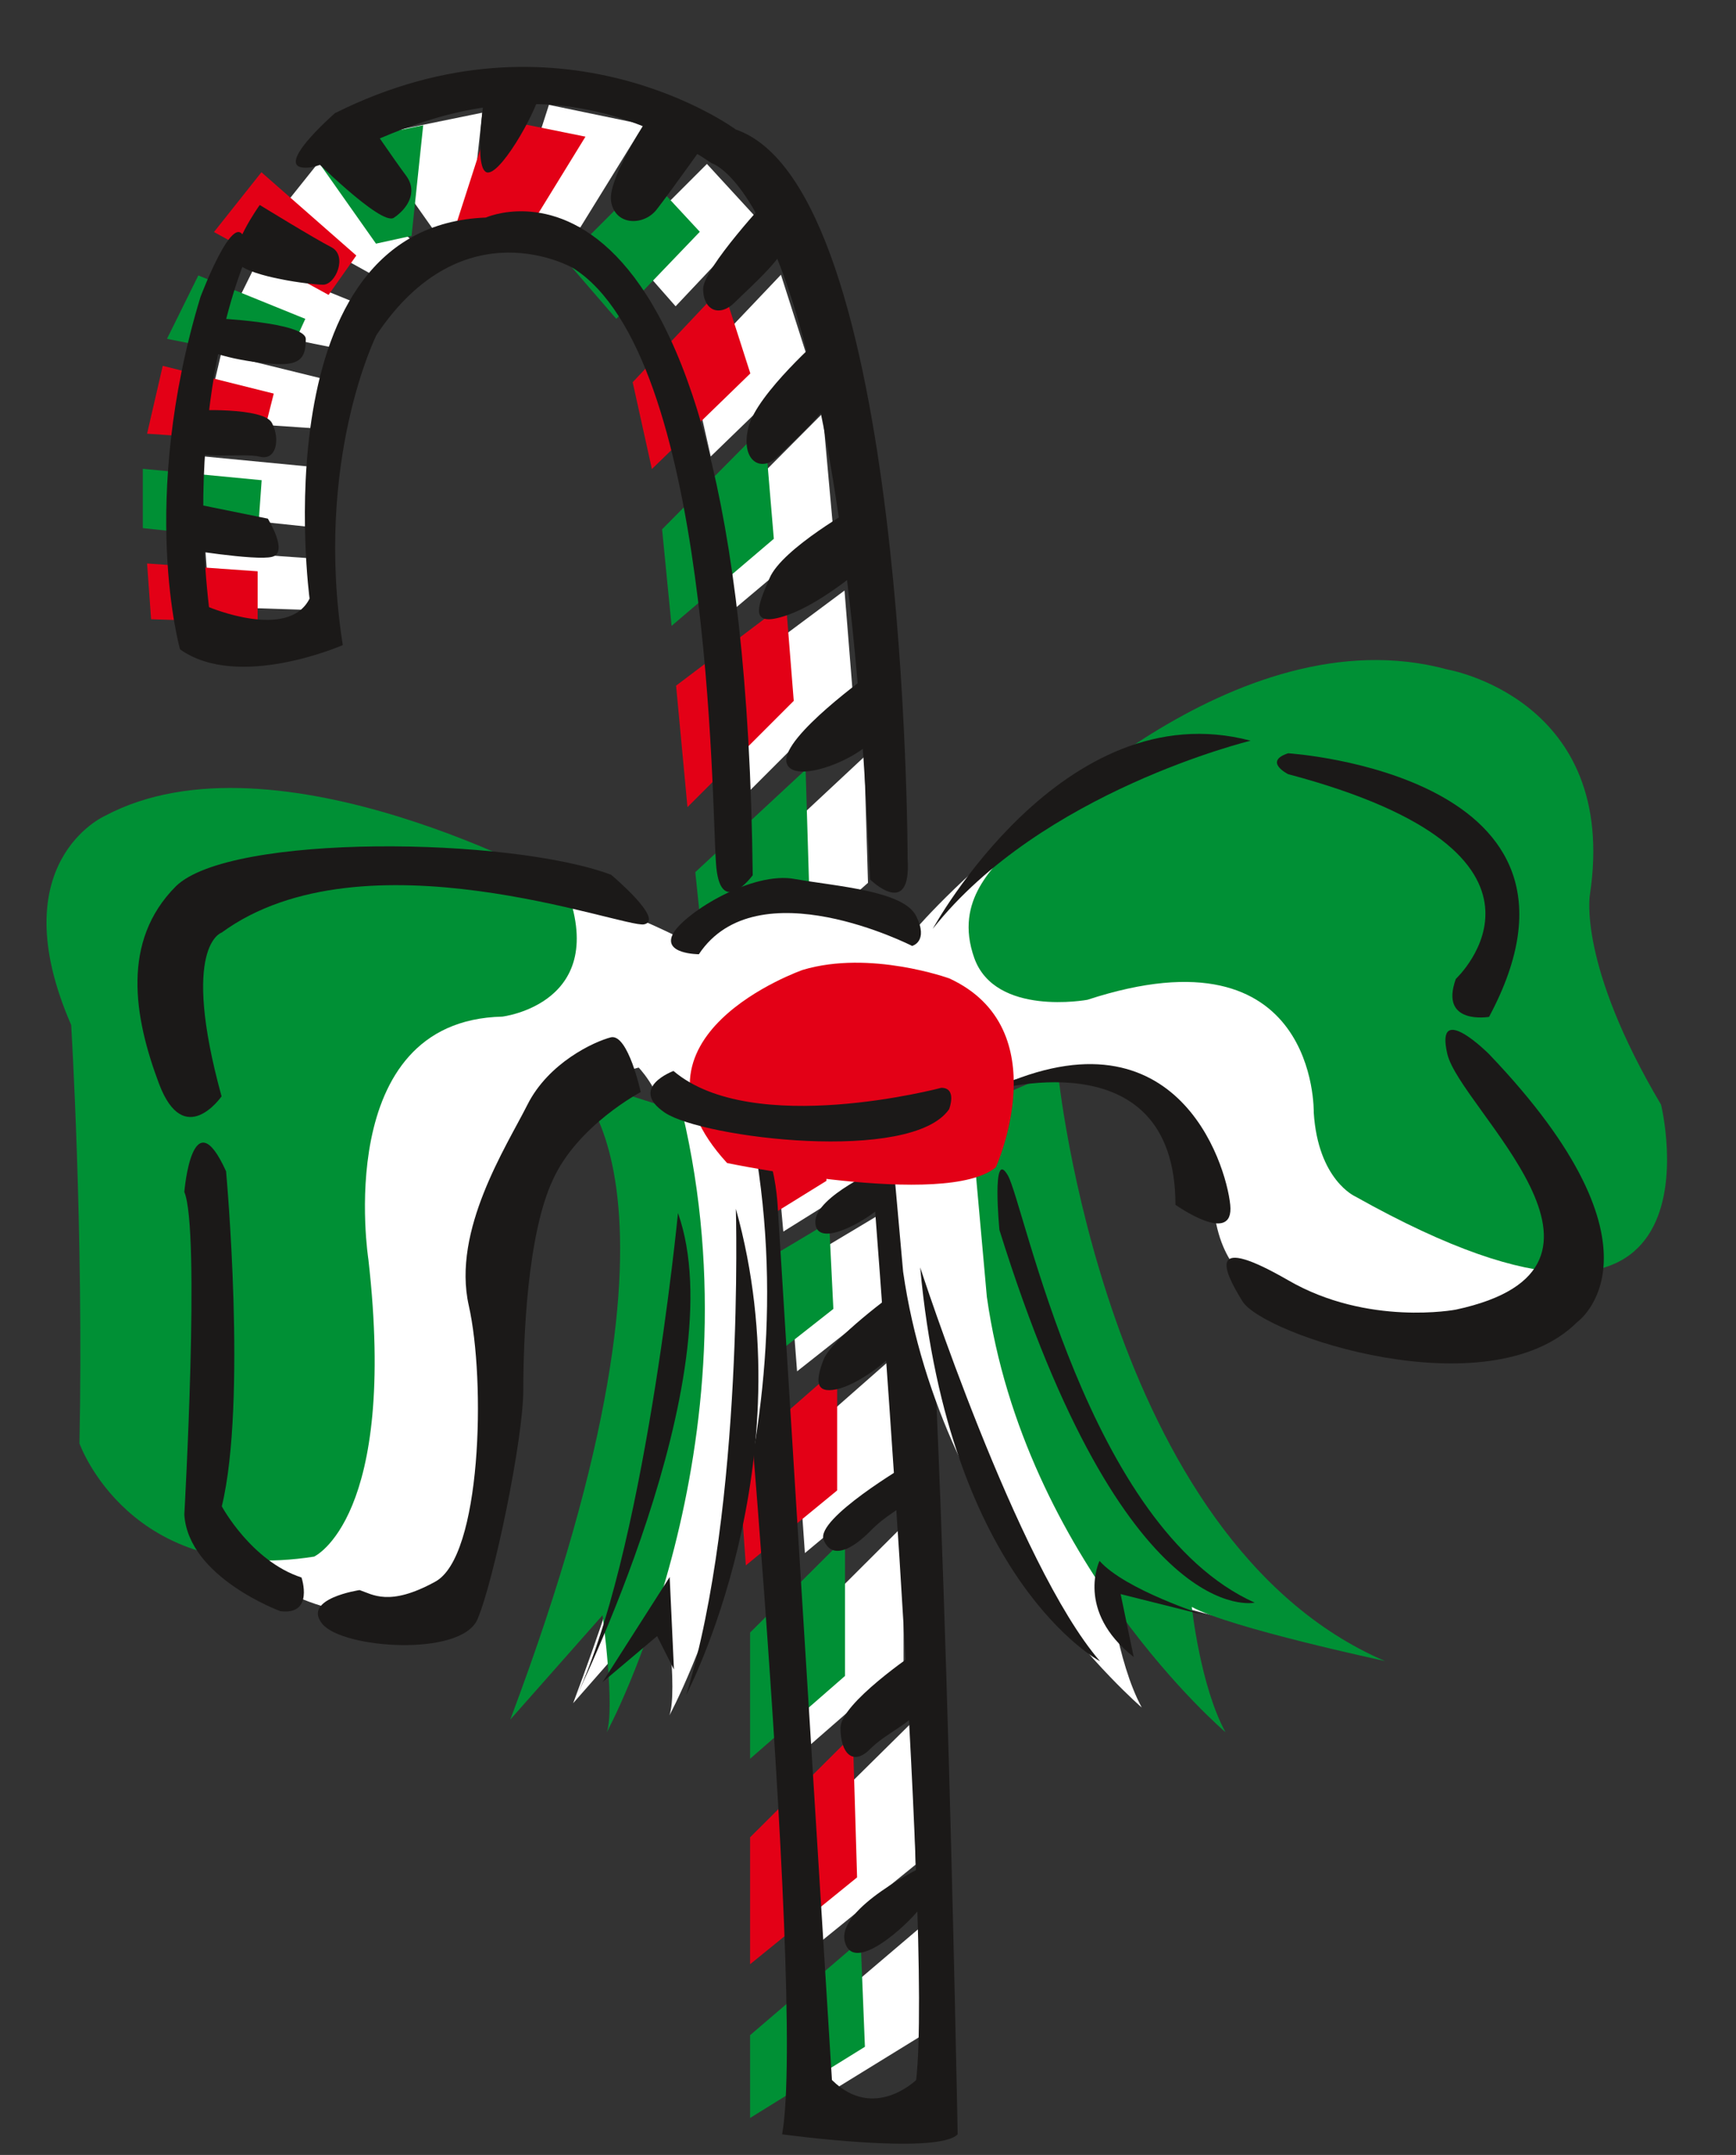 <svg xmlns="http://www.w3.org/2000/svg" version="1.2" width="73.18mm" height="90.83mm" viewBox="0 0 7318 9083" preserveAspectRatio="xMidYMid" fill-rule="evenodd" stroke-width="28.222" stroke-linejoin="round" xml:space="preserve"><rect x="0" y="0" width="7318" height="9083" fill="#333333" stroke="none"/><defs class="ClipPathGroup"><clipPath id="a" clipPathUnits="userSpaceOnUse"><path d="M0 0h7318v9083H0z"/></clipPath></defs><g class="SlideGroup"><g class="Slide" clip-path="url(#a)"><g class="Page"><g class="com.sun.star.drawing.PolyPolygonShape"><path class="BoundingBox" fill="none" d="M3409 8125h486v749h-486z"/><path fill="#FFF" d="M3409 8524v349l484-298-15-450-469 399Z"/></g><g class="com.sun.star.drawing.PolyPolygonShape"><path class="BoundingBox" fill="none" d="M3409 7259h452v967h-452z"/><path fill="#FFF" d="m3409 8225 451-366-15-600-436 431v535Z"/></g><g class="com.sun.star.drawing.PolyPolygonShape"><path class="BoundingBox" fill="none" d="M3409 6429h401v932h-401z"/><path fill="#FFF" d="m3409 7360 400-349v-582l-400 399v532Z"/></g><g class="com.sun.star.drawing.PolyPolygonShape"><path class="BoundingBox" fill="none" d="M3360 5711h417v836h-417z"/><path fill="#FFF" d="m3393 6546 382-318v-516l-415 365 33 469Z"/></g><g class="com.sun.star.drawing.PolyPolygonShape"><path class="BoundingBox" fill="none" d="M3327 5098h434v683h-434z"/><path fill="#FFF" d="m3360 5780-33-433 416-249 17 366-400 316Z"/></g><g class="com.sun.star.drawing.PolyPolygonShape"><path class="BoundingBox" fill="none" d="M3269 4509h462v683h-462z"/><path fill="#FFF" d="m3269 4824 33 367 428-267-15-415-446 315Z"/></g><g class="com.sun.star.drawing.PolyPolygonShape"><path class="BoundingBox" fill="none" d="M3178 3190h483v916h-483z"/><path fill="#FFF" d="m3226 4105 433-384-16-531-465 434 48 481Z"/></g><g class="com.sun.star.drawing.PolyPolygonShape"><path class="BoundingBox" fill="none" d="M3094 2489h500v863h-500z"/><path fill="#FFF" d="m3142 3351-48-515 466-347 33 411-451 451Z"/></g><g class="com.sun.star.drawing.PolyPolygonShape"><path class="BoundingBox" fill="none" d="M3034 1742h478v843h-478z"/><path fill="#FFF" d="m3035 2177 40 407 436-367-43-475-433 435Z"/></g><g class="com.sun.star.drawing.PolyPolygonShape"><path class="BoundingBox" fill="none" d="M2913 1158h497v767h-497z"/><path fill="#FFF" d="m2996 1924 413-400-117-366-379 399 83 367Z"/></g><g class="com.sun.star.drawing.PolyPolygonShape"><path class="BoundingBox" fill="none" d="M2629 691h566v601h-566z"/><path fill="#FFF" d="m2848 1291-219-249 351-351 214 233-346 367Z"/></g><g class="com.sun.star.drawing.PolyPolygonShape"><path class="BoundingBox" fill="none" d="M2164 442h551v518h-551z"/><path fill="#FFF" d="m2446 959-282-51 150-466 400 83-268 434Z"/></g><g class="com.sun.star.drawing.PolyPolygonShape"><path class="BoundingBox" fill="none" d="M1549 475h485v500h-485z"/><path fill="#FFF" d="m1982 941 51-466-484 99 282 400 151-33Z"/></g><g class="com.sun.star.drawing.PolyPolygonShape"><path class="BoundingBox" fill="none" d="M1151 676h599v518h-599z"/><path fill="#FFF" d="m1749 1024-116 169-482-268 199-249 399 348Z"/></g><g class="com.sun.star.drawing.PolyPolygonShape"><path class="BoundingBox" fill="none" d="M950 1107h584v368H950z"/><path fill="#FFF" d="m1533 1290-84 184-499-100 132-267 451 183Z"/></g><g class="com.sun.star.drawing.PolyPolygonShape"><path class="BoundingBox" fill="none" d="M866 1491h535v317H866z"/><path fill="#FFF" d="m1400 1606-51 201-483-33 66-283 468 115Z"/></g><g class="com.sun.star.drawing.PolyPolygonShape"><path class="BoundingBox" fill="none" d="M850 1923h501v302H850z"/><path fill="#FFF" d="m1350 1971-15 253-484-51v-250l499 48Z"/></g><g class="com.sun.star.drawing.PolyPolygonShape"><path class="BoundingBox" fill="none" d="M866 2322h469v251H866z"/><path fill="#FFF" d="M1334 2355v217l-451-15-17-235 468 33Z"/></g><g class="com.sun.star.drawing.PolyPolygonShape"><path class="BoundingBox" fill="none" d="M3162 8179h485v749h-485z"/><path fill="#009035" d="M3162 8578v349l484-300-18-448-466 399Z"/></g><g class="com.sun.star.drawing.PolyPolygonShape"><path class="BoundingBox" fill="none" d="M3162 7313h453v967h-453z"/><path fill="#E30016" d="m3162 8279 451-366-18-600-433 431v535Z"/></g><g class="com.sun.star.drawing.PolyPolygonShape"><path class="BoundingBox" fill="none" d="M3162 6482h401v932h-401z"/><path fill="#009035" d="m3162 7413 400-349v-582l-400 399v532Z"/></g><g class="com.sun.star.drawing.PolyPolygonShape"><path class="BoundingBox" fill="none" d="M3111 5766h419v833h-419z"/><path fill="#E30016" d="m3144 6598 385-316v-516l-418 366 33 466Z"/></g><g class="com.sun.star.drawing.PolyPolygonShape"><path class="BoundingBox" fill="none" d="M3077 5151h437v683h-437z"/><path fill="#009035" d="m3111 5833-33-433 417-249 18 366-402 316Z"/></g><g class="com.sun.star.drawing.PolyPolygonShape"><path class="BoundingBox" fill="none" d="M3023 4562h462v683h-462z"/><path fill="#E30016" d="m3023 4877 30 367 431-267-15-415-446 315Z"/></g><g class="com.sun.star.drawing.PolyPolygonShape"><path class="BoundingBox" fill="none" d="M2931 3244h482v914h-482z"/><path fill="#009035" d="m2981 4157 431-382-16-531-465 432 50 481Z"/></g><g class="com.sun.star.drawing.PolyPolygonShape"><path class="BoundingBox" fill="none" d="M2850 2540h497v863h-497z"/><path fill="#E30016" d="m2898 3402-48-512 463-350 33 414-448 448Z"/></g><g class="com.sun.star.drawing.PolyPolygonShape"><path class="BoundingBox" fill="none" d="M2791 1796h472v843h-472z"/><path fill="#009035" d="m2791 2231 40 407 431-367-40-475-431 435Z"/></g><g class="com.sun.star.drawing.PolyPolygonShape"><path class="BoundingBox" fill="none" d="M2667 1209h497v769h-497z"/><path fill="#E30016" d="m2748 1977 415-403-117-365-379 402 81 366Z"/></g><g class="com.sun.star.drawing.PolyPolygonShape"><path class="BoundingBox" fill="none" d="M2382 744h569v601h-569z"/><path fill="#009035" d="m2598 1344-215-249 351-351 216 233-352 367Z"/></g><g class="com.sun.star.drawing.PolyPolygonShape"><path class="BoundingBox" fill="none" d="M1918 495h551v518h-551z"/><path fill="#E30016" d="m2200 1012-282-51 150-466 400 81-268 436Z"/></g><g class="com.sun.star.drawing.PolyPolygonShape"><path class="BoundingBox" fill="none" d="M1303 528h482v500h-482z"/><path fill="#009035" d="m1735 994 49-466-481 99 282 400 150-33Z"/></g><g class="com.sun.star.drawing.PolyPolygonShape"><path class="BoundingBox" fill="none" d="M902 726h601v518H902z"/><path fill="#E30016" d="m1502 1077-117 166-483-265 200-252 400 351Z"/></g><g class="com.sun.star.drawing.PolyPolygonShape"><path class="BoundingBox" fill="none" d="M704 1160h584v369H704z"/><path fill="#009035" d="m1287 1344-84 184-499-100 132-267 451 183Z"/></g><g class="com.sun.star.drawing.PolyPolygonShape"><path class="BoundingBox" fill="none" d="M620 1542h535v320H620z"/><path fill="#E30016" d="m1154 1659-51 202-483-33 66-286 468 117Z"/></g><g class="com.sun.star.drawing.PolyPolygonShape"><path class="BoundingBox" fill="none" d="M602 1976h502v302H602z"/><path fill="#009035" d="m1103 2024-18 253-483-51v-250l501 48Z"/></g><g class="com.sun.star.drawing.PolyPolygonShape"><path class="BoundingBox" fill="none" d="M620 2375h467v251H620z"/><path fill="#E30016" d="M1086 2408v217l-449-15-17-235 466 33Z"/></g><g class="com.sun.star.drawing.ClosedBezierShape"><path class="BoundingBox" fill="none" d="M701 891h2474v2871H701z"/><path fill="#1B1918" d="M845 1252s178-474 196-175c0 0-264 582-160 1482 0 0 335 142 424-36 0 0-211-1570 743-1606 0 0 1089-492 1125 2772 0 0-140 191-155-53-18-247-18-2137-602-2506 0 0-462-268-829 282 0 0-264 529-142 1307 0 0-440 193-686 18 0 0-177-619 86-1485Z"/></g><g class="com.sun.star.drawing.ClosedBezierShape"><path class="BoundingBox" fill="none" d="M1247 281h2582v3483H1247z"/><path fill="#1B1918" d="M1412 477s-284 247-107 229c175-18 864-581 1695-18 0 0 544 142 668 3019 0 0 175 172 158-89 0 0 0-2823-724-3072 0 0-738-545-1690-69Z"/></g><g class="com.sun.star.drawing.ClosedBezierShape"><path class="BoundingBox" fill="none" d="M3066 4743h972v4294h-972z"/><path fill="#1B1918" d="M3279 5095s-18-456-213-247c0 0 335 3566 231 4148 0 0 653 89 740 0 0 0-69-3741-175-4219 0 0-211-103-194 54 0 0 265 3319 194 3936 0 0-178 175-355 0l-228-3672Z"/></g><g class="com.sun.star.drawing.ClosedBezierShape"><path class="BoundingBox" fill="none" d="M3558 7864h353v369h-353z"/><path fill="#1B1918" d="M3897 7864s-371 178-336 319c35 143 265-70 318-141 54-71 18-178 18-178Z"/></g><g class="com.sun.star.drawing.ClosedBezierShape"><path class="BoundingBox" fill="none" d="M3543 6965h349v442h-349z"/><path fill="#1B1918" d="M3861 6965s-318 214-318 318c0 108 53 161 124 90 70-71 176-108 212-176 35-71-18-232-18-232Z"/></g><g class="com.sun.star.drawing.ClosedBezierShape"><path class="BoundingBox" fill="none" d="M3469 6172h397v366h-397z"/><path fill="#1B1918" d="M3827 6172s-390 229-355 318 125 36 196-36c69-71 123-88 177-143 53-51-18-139-18-139Z"/></g><g class="com.sun.star.drawing.ClosedBezierShape"><path class="BoundingBox" fill="none" d="M3450 5448h355v413h-355z"/><path fill="#1B1918" d="M3773 5448s-266 194-301 282c-35 90-35 144 53 126 90-18 231-126 266-179 36-51-18-229-18-229Z"/></g><g class="com.sun.star.drawing.ClosedBezierShape"><path class="BoundingBox" fill="none" d="M3437 4920h312v281h-312z"/><path fill="#1B1918" d="M3720 4920s-283 122-283 230c0 107 178 18 266-54 89-71 17-176 17-176Z"/></g><g class="com.sun.star.drawing.ClosedBezierShape"><path class="BoundingBox" fill="none" d="M3314 2840h407v414h-407z"/><path fill="#1B1918" d="M3669 2840s-371 265-354 371c18 107 336-17 387-124 54-105-33-247-33-247Z"/></g><g class="com.sun.star.drawing.ClosedBezierShape"><path class="BoundingBox" fill="none" d="M3199 2134h471v478h-471z"/><path fill="#1B1918" d="M3615 2134s-318 177-371 303c-53 122-88 211 71 157 158-53 354-229 354-229l-54-231Z"/></g><g class="com.sun.star.drawing.ClosedBezierShape"><path class="BoundingBox" fill="none" d="M3147 1412h389v545h-389z"/><path fill="#1B1918" d="M3473 1412s-283 247-318 389c-35 141 53 194 124 123 72-71 212-194 247-283 36-89-53-229-53-229Z"/></g><g class="com.sun.star.drawing.ClosedBezierShape"><path class="BoundingBox" fill="none" d="M2964 831h373v479h-373z"/><path fill="#1B1918" d="M3244 831s-280 300-280 387c0 88 68 124 137 53 72-71 214-193 232-283 18-89-89-157-89-157Z"/></g><g class="com.sun.star.drawing.ClosedBezierShape"><path class="BoundingBox" fill="none" d="M2575 442h427v491h-427z"/><path fill="#1B1918" d="M2769 442s-210 300-193 407c17 104 139 104 193 33 54-69 232-319 232-319l-232-121Z"/></g><g class="com.sun.star.drawing.ClosedBezierShape"><path class="BoundingBox" fill="none" d="M2024 344h256v385h-256z"/><path fill="#1B1918" d="M2047 370s-52 319 0 354c51 36 212-247 230-336 18-88-230-18-230-18Z"/></g><g class="com.sun.star.drawing.ClosedBezierShape"><path class="BoundingBox" fill="none" d="M1305 513h431v409h-431z"/><path fill="#1B1918" d="m1553 513-247 140s300 301 354 265c53-35 104-105 53-176-53-71-160-229-160-229Z"/></g><g class="com.sun.star.drawing.ClosedBezierShape"><path class="BoundingBox" fill="none" d="M993 863h438v338H993z"/><path fill="#1B1918" d="M1095 864s-141 196-89 249c54 54 301 87 356 87 53 0 104-122 35-158-71-36-302-178-302-178Z"/></g><g class="com.sun.star.drawing.ClosedBezierShape"><path class="BoundingBox" fill="none" d="M843 1341h448v195H843z"/><path fill="#1B1918" d="M899 1341s390 17 390 88c0 70-17 106-106 106-88 0-320-36-338-87-16-54 54-107 54-107Z"/></g><g class="com.sun.star.drawing.ClosedBezierShape"><path class="BoundingBox" fill="none" d="M803 1727h363v201H803z"/><path fill="#1B1918" d="M809 1730s305-16 338 54c35 69 17 158-51 141-72-18-269 17-287-36-14-53 0-159 0-159Z"/></g><g class="com.sun.star.drawing.ClosedBezierShape"><path class="BoundingBox" fill="none" d="M759 2118h417v234H759z"/><path fill="#1B1918" d="m794 2118 335 68s89 143 18 161c-69 18-388-35-388-35l35-194Z"/></g><g class="com.sun.star.drawing.ClosedBezierShape"><path class="BoundingBox" fill="none" d="M713 3609h2229v3200H713z"/><path fill="#FFF" d="M2893 3967s-1253-667-1942-178c0 0-423 125-142 761 0 0 178 1252 36 1763 0 0 213 600 989 478 0 0 353-160 231-1253 0 0-160-1006 564-1024 0 0 455-53 264-547Z"/></g><g class="com.sun.star.drawing.ClosedBezierShape"><path class="BoundingBox" fill="none" d="M2680 3793h1365v938H2680z"/><path fill="#FFF" d="M3154 3825s-807 281-315 813c0 0 915 193 1129 18 0 0 264-585-196-796 0 0-335-123-618-35Z"/></g><g class="com.sun.star.drawing.ClosedBezierShape"><path class="BoundingBox" fill="none" d="M3659 3126h2949v2518H3659z"/><path fill="#FFF" d="M3861 3915s971-1128 1713-687c0 0 1075 107 636 951 0 0-196 142 368 724 0 0 335 1235-1289 512 0 0-157-72-175-354 0 0 18-793-954-476 0 0-388 72-477-177-86-247 89-386 178-493Z"/></g><g class="com.sun.star.drawing.ClosedBezierShape"><path class="BoundingBox" fill="none" d="M3736 4407h1750v2791H3736z"/><path fill="#FFF" d="M4106 4407s197 1977 1379 2491c0 0-654-143-814-231 0 0 36 335 142 530 0 0-846-724-1006-1837l-71-793 370-160Z"/></g><g class="com.sun.star.drawing.ClosedBezierShape"><path class="BoundingBox" fill="none" d="M2416 4460h819v2771h-819z"/><path fill="#FFF" d="M2647 4460s651 370-231 2719l388-442s54 389 18 493c0 0 651-1200 316-2610l-491-160Z"/></g><g class="com.sun.star.drawing.ClosedBezierShape"><path class="BoundingBox" fill="none" d="M196 3320h2237v3259H196z"/><path fill="#009035" d="M2384 3736s-1221-682-1942-297c0 0-441 195-142 881 0 0 53 865 35 1764 0 0 211 599 989 477 0 0 353-160 229-1252 0 0-158-1007 564-1024 0 0 460-54 267-549Z"/></g><g class="com.sun.star.drawing.ClosedBezierShape"><path class="BoundingBox" fill="none" d="M4083 2781h2946v2583H4083z"/><path fill="#009035" d="M4285 3545s917-969 1817-723c0 0 725 124 600 950 0 0-51 292 300 884 0 0 317 1288-1289 387 0 0-157-69-175-354 0 0 18-793-954-475 0 0-388 72-477-176-88-249 89-386 178-493Z"/></g><g class="com.sun.star.drawing.ClosedBezierShape"><path class="BoundingBox" fill="none" d="M4089 4514h1750v2788H4089z"/><path fill="#009035" d="M4459 4514s194 1977 1379 2487c0 0-654-140-814-228 0 0 36 335 142 528 0 0-849-721-1006-1835l-71-792 370-160Z"/></g><g class="com.sun.star.drawing.ClosedBezierShape"><path class="BoundingBox" fill="none" d="M2151 4531h822v2771h-822z"/><path fill="#009035" d="M2383 4531s651 370-232 2717l389-440s53 389 18 493c0 0 652-1200 318-2613l-493-157Z"/></g><g class="com.sun.star.drawing.ClosedBezierShape"><path class="BoundingBox" fill="none" d="M3932 3092h1341v824H3932z"/><path fill="#1B1918" d="M3932 3915s547-1003 1340-793c0 0-882 213-1340 793Z"/></g><g class="com.sun.star.drawing.ClosedBezierShape"><path class="BoundingBox" fill="none" d="M5383 3175h1023v1115H5383z"/><path fill="#1B1918" d="M5430 3175s1395 88 847 1111c0 0-211 36-140-160 0 0 564-526-707-863 0 0-106-53 0-88Z"/></g><g class="com.sun.star.drawing.ClosedBezierShape"><path class="BoundingBox" fill="none" d="M5170 4341h1592v1408H5170z"/><path fill="#1B1918" d="M6276 4442s-228-228-175 0c54 231 865 900 36 1078 0 0-371 71-707-124-335-193-281-54-193 88 86 143 1039 460 1411 89 0 0 424-299-372-1131Z"/></g><g class="com.sun.star.drawing.ClosedBezierShape"><path class="BoundingBox" fill="none" d="M4161 4485h1027v673H4161z"/><path fill="#1B1918" d="M4955 5078s249 177 231 0c-18-176-231-864-1025-476 0 0 794-246 794 476Z"/></g><g class="com.sun.star.drawing.ClosedBezierShape"><path class="BoundingBox" fill="none" d="M579 3567h2158v1142H579z"/><path fill="#1B1918" d="M2576 3687s228 191 139 209c-86 17-1182-403-1781 35 0 0-175 54 0 690 0 0-158 228-264-54s-159-600 71-831c228-225 1411-208 1835-49Z"/></g><g class="com.sun.star.drawing.ClosedBezierShape"><path class="BoundingBox" fill="none" d="M777 4815h505v1979H777z"/><path fill="#1B1918" d="M777 5024s33-403 176-87c0 0 89 972-18 1412 0 0 124 231 336 300 0 0 54 160-89 142 0 0-388-142-405-407 0 0 68-1200 0-1360Z"/></g><g class="com.sun.star.drawing.ClosedBezierShape"><path class="BoundingBox" fill="none" d="M1340 4371h1363v2564H1340z"/><path fill="#1B1918" d="M1516 6702s-245 36-157 143c86 104 581 139 653-18 69-160 194-760 194-970 0-215 17-654 124-883 104-231 371-371 371-371s-53-245-125-231c-71 18-264 107-353 285-88 175-318 528-247 845 72 319 54 1061-142 1165-193 106-264 53-318 35Z"/></g><g class="com.sun.star.drawing.ClosedBezierShape"><path class="BoundingBox" fill="none" d="M4205 4929h1086v1830H4205z"/><path fill="#1B1918" d="M4213 5184s-34-352 36-229c69 122 335 1483 1040 1800 0 0-547 125-1076-1571Z"/></g><g class="com.sun.star.drawing.ClosedBezierShape"><path class="BoundingBox" fill="none" d="M4614 6579h467v406h-467z"/><path fill="#1B1918" d="M5079 6808s-336-107-444-229c0 0-103 211 144 405l-55-265 355 89Z"/></g><g class="com.sun.star.drawing.ClosedBezierShape"><path class="BoundingBox" fill="none" d="M3879 5342h759v1662h-759z"/><path fill="#1B1918" d="M4637 7002s-637-335-758-1660c0 0 407 1254 758 1660Z"/></g><g class="com.sun.star.drawing.ClosedBezierShape"><path class="BoundingBox" fill="none" d="M2416 5113h496v2068h-496z"/><path fill="#1B1918" d="M2858 5113s-142 1466-442 2066c0 0 686-1378 442-2066Z"/></g><g class="com.sun.star.drawing.ClosedBezierShape"><path class="BoundingBox" fill="none" d="M2893 5095h306v2049h-306z"/><path fill="#1B1918" d="M3102 5095s36 1253-209 2048c0 0 510-971 209-2048Z"/></g><g class="com.sun.star.drawing.PolyPolygonShape"><path class="BoundingBox" fill="none" d="M2540 6646h302v445h-302z"/><path fill="#1B1918" d="m2841 7037-71-141-230 194 283-443 18 390Z"/></g><g class="com.sun.star.drawing.ClosedBezierShape"><path class="BoundingBox" fill="none" d="M2908 4058h1367v937H2908z"/><path fill="#E30016" d="M3384 4088s-808 282-319 814c0 0 922 193 1133 18 0 0 264-583-196-796 0 0-334-121-618-36Z"/></g><g class="com.sun.star.drawing.ClosedBezierShape"><path class="BoundingBox" fill="none" d="M2741 4513h1271v300H2741z"/><path fill="#1B1918" d="M3968 4585s-796 212-1129-71c0 0-192 71-36 176 160 107 1040 215 1198-15 0 0 35-90-33-90Z"/></g><g class="com.sun.star.drawing.ClosedBezierShape"><path class="BoundingBox" fill="none" d="M2828 3701h1056v323H2828z"/><path fill="#1B1918" d="M3845 3987s-654-334-899 35c0 0-159 0-107-90 54-89 334-261 512-227 175 31 458 49 511 156 54 108-17 126-17 126Z"/></g></g></g></g></svg>
